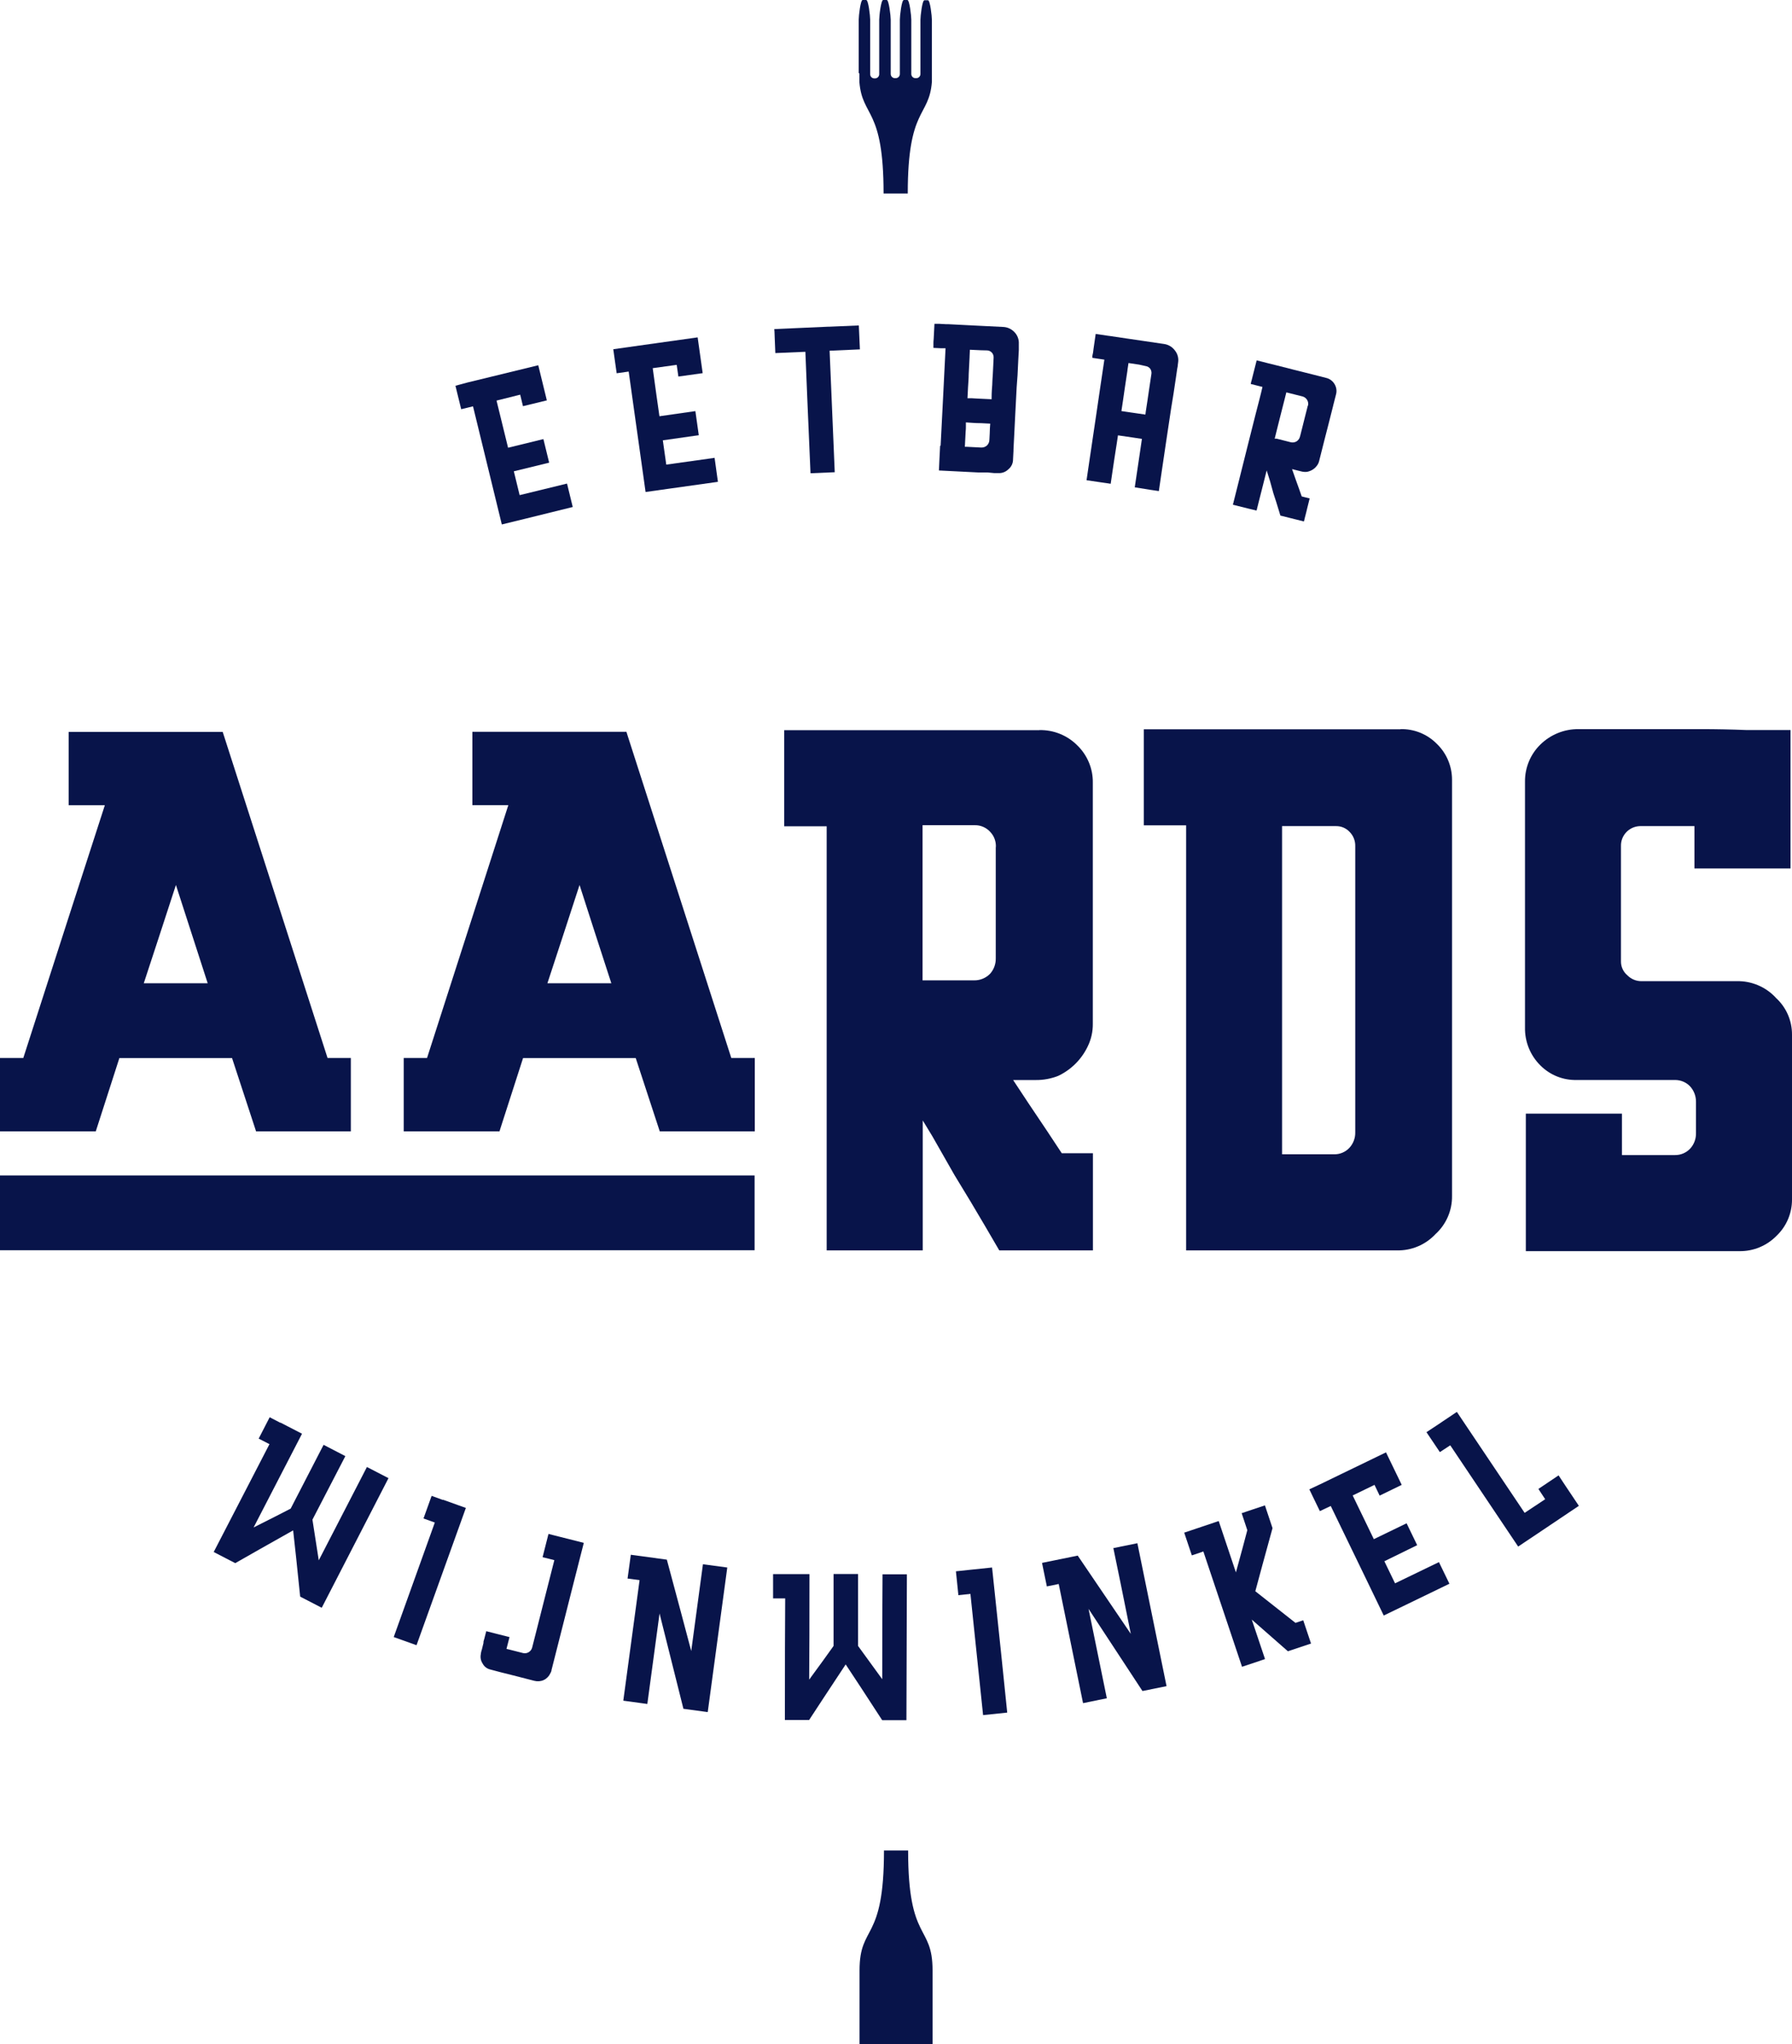 <?xml version="1.0" encoding="UTF-8"?>
<svg id="Laag_2" data-name="Laag 2" xmlns="http://www.w3.org/2000/svg" viewBox="0 0 349 398">
  <defs>
    <style>
      .cls-1 {
        fill: #08144a;
      }
    </style>
  </defs>
  <g id="Laag_1-2" data-name="Laag 1">
    <g id="Layer_2" data-name="Layer 2">
      <g id="Laag_1-3" data-name="Laag 1">
        <path class="cls-1" d="M71.46,285.65l4.2,2.17-13,25.24-4.2-2.17c-.58-5.73-1.04-10.03-1.37-12.9-5,2.81-8.76,4.94-11.27,6.38l-4.2-2.17,10.86-21-2.1-1.08c.47-.92.89-1.72,1.25-2.43s.66-1.27.89-1.73l2.1,1.09v-.05l4.2,2.17-9.43,18.25c3.22-1.61,5.63-2.84,7.22-3.67,2.84-5.51,4.98-9.65,6.41-12.42l4.24,2.2-6.41,12.37c.54,3.51.95,6.15,1.23,7.92,4.17-8.06,7.3-14.12,9.38-18.17"/>
        <path class="cls-1" d="M84.7,296.47l-2.22-.8c.35-1,.65-1.82.92-2.56s.49-1.35.66-1.84l2.22.8v-.05l4.45,1.6c-4.26,11.86-7.46,20.77-9.61,26.73l-4.44-1.59,8-22.29"/>
        <path class="cls-1" d="M93.63,322l.09-.35c0-.13.07-.28.12-.44.13-.53.24-1,.32-1.3v-.19c0-.14.1-.37.18-.7.14-.57.26-1,.36-1.4l1.69.43,2.84.72-.22.85c-.14.57-.26,1-.37,1.45l.4.09,2.84.72c.78.18,1.56-.3,1.76-1.08l.66-2.59c.44-1.73.94-3.72,1.52-6l1.14-4.49c.37-1.49.71-2.8,1-3.93l-.84-.22-1.45-.36.43-1.7c.29-1.12.53-2.07.72-2.83l.9.23,1.39.35,1.75.44,2.83.72-.08.35c-.06.23-.28,1.08-.65,2.54-.16.63-.35,1.4-.58,2.29s-.52,2-.85,3.33c-.45,1.8-1,4-1.69,6.68s-1.49,5.85-2.44,9.61c0,.09,0,.19-.08.29-.02.1-.07.2-.13.29-.26.58-.71,1.05-1.28,1.32-.58.27-1.23.32-1.85.16l-1.29-.33c-.87-.21-1.88-.47-3-.77l-2.24-.56-2-.53c-.67-.15-1.24-.58-1.55-1.19-.37-.57-.48-1.27-.31-1.93"/>
        <path class="cls-1" d="M137.83,333.32v.05l-4.73-.64c-2.06-8.26-3.61-14.45-4.65-18.56-1.05,7.81-1.84,13.68-2.38,17.62l-4.68-.64c1.41-10.42,2.47-18.24,3.17-23.47l-2.34-.31c.14-1,.26-1.92.37-2.7s.19-1.43.26-1.93l2.34.31,4.68.64c2.12,7.88,3.7,13.81,4.75,17.79,1.02-7.53,1.78-13.17,2.28-16.9l4.74.64c-1.69,12.49-2.95,21.85-3.8,28.1"/>
        <path class="cls-1" d="M171.89,306.54h4.73c-.04,12.6-.07,22.07-.09,28.41h-4.72c-3.14-4.84-5.51-8.46-7.11-10.86-3.17,4.79-5.54,8.4-7.12,10.82h-4.72c0-10.52.02-18.41.06-23.68h-2.36v-4.72h7.09c0,9.14-.02,15.99-.06,20.54,2.13-2.9,3.72-5.09,4.75-6.56v-14h4.77v14c2.08,2.88,3.65,5.04,4.71,6.48,0-9.07.02-15.89.06-20.44"/>
        <path class="cls-1" d="M189,310.36l-2.35.25c-.11-1-.2-1.93-.28-2.71s-.15-1.43-.2-1.94l2.34-.25h0l4.7-.49c1.33,12.53,2.32,21.94,2.95,28.25l-4.7.49c-1.09-10.45-1.91-18.3-2.46-23.55"/>
        <path class="cls-1" d="M227.18,328.27v.05l-4.68.95c-4.67-7.11-8.17-12.44-10.5-16,1.58,7.72,2.77,13.52,3.56,17.41l-4.63.95c-2.1-10.3-3.68-18.03-4.74-23.2l-2.31.47-.55-2.67c-.15-.77-.28-1.41-.39-1.91l2.31-.47,4.64-.95c4.59,6.75,8.04,11.83,10.34,15.24-1.49-7.43-2.62-12.99-3.4-16.7l4.68-.95,5.67,27.78"/>
        <path class="cls-1" d="M250.85,321.55h0c-3.12-2.75-5.47-4.81-7.06-6.19,1.15,3.41,2.01,5.98,2.58,7.69l-4.48,1.5c-3.33-9.96-5.84-17.44-7.53-22.45l-2.24.76-.87-2.58-.62-1.85,2.24-.75,4.48-1.51c1.48,4.42,2.6,7.75,3.35,10,1.01-3.66,1.75-6.4,2.22-8.22-.49-1.46-.85-2.57-1.1-3.31l2.23-.75,2.3-.77c.66,2,1.15,3.46,1.48,4.43-1.5,5.45-2.62,9.55-3.35,12.29l7.82,6.16,1.51-.51c.68,2,1.18,3.52,1.52,4.53l-4.48,1.5"/>
        <path class="cls-1" d="M282.3,308.37l-8.55,4.14-4.26,2.06-4.14-8.57c-.91-1.88-1.59-3.3-2.06-4.25-1.83-3.79-3.21-6.62-4.12-8.51l-2.12,1c-.46-.95-.87-1.78-1.21-2.49l-.84-1.75,2.13-1,4.25-2.06,8.55-4.14,2.06,4.26,1,2.07-4.3,2.09-1-2.09-4.25,2.06,4.12,8.51,6.38-3.09,2.06,4.26-6.39,3.13c.92,1.92,1.62,3.35,2.08,4.3l8.55-4.13,2.06,4.25"/>
        <path class="cls-1" d="M282.42,281.44l-2,1.31c-.58-.85-1.08-1.61-1.52-2.26s-.8-1.2-1.09-1.62l2-1.32h0l3.92-2.63,13.2,19.66,4-2.66c-.59-.88-1-1.54-1.32-2l3.93-2.64c.57.86,1,1.51,1.32,2l2.63,3.93c-3.5,2.34-6.13,4.11-7.89,5.3l-3.93,2.63c-5.85-8.73-10.25-15.29-13.19-19.66"/>
        <path class="cls-1" d="M111.55,98.72l-9.23,2.28-4.59,1.12c-1-4.09-1.75-7.17-2.25-9.23-.5-2-.87-3.56-1.12-4.59-1-4.1-1.75-7.15-2.24-9.18l-2.3.56-.66-2.68c-.19-.76-.34-1.4-.46-1.89l2.3-.62,4.6-1.12,9.23-2.25c.49,2,.86,3.56,1.12,4.59s.42,1.75.55,2.25l-4.65,1.13-.54-2.24-4.61,1.15c1,4.09,1.75,7.15,2.25,9.18l6.88-1.68c.51,2.06.88,3.59,1.12,4.59l-6.88,1.68,1.13,4.64,9.23-2.25c.5,2,.87,3.56,1.12,4.59"/>
        <path class="cls-1" d="M139.82,93.82l-9.4,1.32-4.69.66c-.58-4.17-1.02-7.31-1.32-9.41-.3-2.1-.52-3.66-.66-4.68-.58-4.17-1.02-7.29-1.31-9.36l-2.34.33-.39-2.75-.27-1.93,2.34-.33,4.68-.66,9.41-1.32c.29,2.07.51,3.63.66,4.68l.32,2.29-4.73.66c-.14-1.02-.25-1.78-.33-2.28l-4.67.65c.58,4.17,1,7.3,1.31,9.36l7-1c.3,2.11.52,3.67.66,4.69l-7,1c.3,2.1.52,3.68.67,4.73l9.41-1.32c.29,2.07.51,3.63.65,4.68"/>
        <path class="cls-1" d="M161.36,63.62l5.9-.25c.1,2.08.16,3.64.21,4.66l-5.9.26c.45,10.5.79,18.39,1,23.66l-4.72.2c-.46-10.5-.79-18.38-1-23.65l-5.85.25c-.05-1.27-.1-2.33-.13-3.18,0-.59-.05-1.08-.07-1.49l5.85-.26h0l4.72-.21h0Z"/>
        <path class="cls-1" d="M188.37,77.54h.83l1,.06,2.92.14v-.3c0-.24,0-1.06.12-2.47,0-.58.07-1.31.12-2.2s.09-1.88.15-3.08c.03-.36-.08-.72-.31-1-.24-.28-.58-.44-.95-.46l-1.25-.03-2.11-.1-.06,1.33s0,.07,0,.1c-.05,1-.11,2.07-.17,3.33,0,.83-.08,1.66-.13,2.52s-.07,1.54-.11,2.16M187.89,87h.41l2.78.14c.42.02.84-.12,1.15-.41.29-.3.46-.69.46-1.11l.06-1.18c0-.75.07-1.4.1-1.95l-1.74-.09c-1.2,0-2.19-.1-3-.15v.83c0,.24,0,.56-.05,1-.06,1.16-.1,2.14-.15,2.92M183.19,86.77l.15-2.93c.1-1.91.21-4.11.34-6.62.08-1.67.17-3.33.25-5s.16-3.15.22-4.41h-.87l-1.49-.07v-.77c0-.27,0-.6.05-1,.06-1.16.11-2.13.15-2.92h.87l1.44.08h.46l3.33.17,3,.15,4.26.21c.84.03,1.63.39,2.21,1,.6.61.91,1.45.86,2.31v1.18l-.1,1.84-.15,3.08-.17,2.33c-.08,1.46-.16,3.14-.26,5-.06,1.27-.13,2.53-.19,3.8s-.12,2.38-.17,3.33v.26c0,.14-.03.72-.09,1.74v.06c-.03.71-.37,1.36-.92,1.8-.51.51-1.22.77-1.94.73h-.77l-1.29-.12h-1.77l-3-.15-1.74-.09-3-.15.08-1.8c.07-1.19.12-2.19.15-3"/>
        <path class="cls-1" d="M223.06,80.76l.05-.3c0-.24.16-1,.36-2.44.09-.57.19-1.3.32-2.19s.28-1.86.45-3c.06-.35-.02-.71-.21-1-.21-.3-.54-.5-.91-.55l-1.26-.28-2.08-.31-.2,1.32s0,.07,0,.1c-.15,1-.31,2.06-.5,3.31-.12.81-.24,1.64-.36,2.49-.12.81-.23,1.52-.32,2.13l.81.12,1,.15,2.89.42M222.4,85.46l-1.72-.26-2.95-.43-.22,1.47-.51,3.28c-.12.85-.25,1.68-.37,2.49s-.23,1.54-.32,2.19l-.76-.12-1-.14-2.94-.43.53-3.61c.35-2.41.76-5.16,1.22-8.23.3-2.07.61-4.14.91-6.2s.58-3.88.81-5.44l-.87-.13-1.47-.22v-.2c0-.1,0-.29.08-.56s.09-.59.15-1c.17-1.16.31-2.12.42-2.9l.87.13,1.47.22.46.06,3.3.49,3,.44,4.22.62c.84.12,1.59.57,2.1,1.25.54.67.77,1.53.63,2.38l-.06.46c0,.27-.08.5-.11.71l-.27,1.87c-.18,1.18-.33,2.18-.45,3l-.47,2.89c-.29,1.93-.63,4.15-1,6.66-.25,1.66-.49,3.32-.74,5s-.46,3.13-.65,4.42l-1.78-.26-2.91-.47.21-1.42c.15-1,.31-2.08.49-3.3.12-.82.25-1.65.37-2.5s.23-1.54.32-2.18"/>
        <path class="cls-1" d="M254.72,79.06c.12-.38.07-.8-.13-1.15-.2-.36-.54-.62-.93-.72l-1.2-.3-1.94-.49-.35,1.4c-.23.89-.49,1.94-.8,3.14l-.6,2.39c-.2.79-.37,1.49-.52,2.09h.39l2.69.68c.41.11.85.05,1.21-.17.34-.23.58-.59.66-1l.08-.3.45-1.79c.12-.46.25-1,.41-1.64s.36-1.4.58-2.29M254.52,99.25h0l-.21.84c-.14.57-.27,1-.36,1.45l-1.75-.44-2.84-.71-.36-1.18c-.27-.91-.6-1.96-1-3.15l-.66-2.39c-.23-.77-.45-1.46-.65-2.07l-.3,1.19-.69,2.74c-.17.7-.35,1.39-.53,2.09s-.31,1.26-.45,1.79l-.75-.18-.97-.23-2.89-.72.89-3.54c.59-2.32,1.26-5,2-8l1.53-6.07c.51-2,1-3.8,1.34-5.33l-.84-.21-1.45-.37.05-.2c0-.13.08-.32.14-.55s.15-.59.25-1c.29-1.13.53-2.08.72-2.84l.85.21,1.44.37,1.74.43,2.84.72.3.08,2,.5,1.8.45,2.54.65c.69.15,1.29.59,1.65,1.2.37.6.48,1.32.3,2l-.19.74c-.13.5-.23.92-.32,1.25l-.12.5c-.08.3-.35,1.39-.83,3.28-.21.84-.47,1.85-.77,3s-.65,2.58-1.07,4.24c-.09.37-.27.71-.52,1-.22.28-.5.52-.81.7-.31.18-.65.31-1,.38-.38.05-.78.02-1.15-.08l-.65-.16-1.14-.29.7,2c.48,1.32.88,2.43,1.18,3.32l.55.14,1,.25-.21.84-.36,1.45"/>
        <path class="cls-1" d="M176.86,360.33c0,18,4.76,14.23,4.76,23.34v14.33h-14.22v-14.33c0-9.11,4.76-5.3,4.76-23.34h4.7Z"/>
        <path class="cls-1" d="M167.37,14.27v1.71c.58,7,4.71,4.85,4.71,21.69h4.71c0-16.85,4.13-14.7,4.7-21.7,0-.06,0-.11,0-.17V3.87c0-.72-.34-3.82-.76-3.82h-.7c-.43,0-.77,3.1-.77,3.82v10.54c0,.45-.36.81-.81.81h-.16c-.45,0-.81-.36-.81-.81V3.82C177.48,3.1,177.14,0,176.72,0h-.7c-.43,0-.77,3.1-.77,3.82v10.59c0,.45-.36.81-.81.81h-.16c-.44,0-.8-.36-.81-.8V3.82c0-.72-.35-3.82-.77-3.82h-.7c-.42,0-.77,3.1-.77,3.82v10.47h0v.16c0,.44-.35.8-.79.81,0,0,0,0-.01,0h-.16c-.44,0-.79-.35-.8-.79V3.82C169.47,3.1,169.13,0,168.7,0h-.7c-.42,0-.76,3.1-.76,3.82v10.45"/>
        <path class="cls-1" d="M193.93,164.94v21.67c.02,1.1-.37,2.18-1.11,3-.83.85-1.97,1.31-3.15,1.28h-10v-30.21h10.17c1.14-.02,2.23.45,3,1.29.77.8,1.17,1.89,1.11,3M202.41,142.18h-49.68v18.71h8.27v82.58h18.71v-25.3l1.86,3.06,4.31,7.56c2.26,3.69,4.23,6.96,5.9,9.83l2.83,4.85h18.24v-18.92h-6.07c-1.74-2.67-3.9-5.9-6.47-9.71l-3-4.54h4.38c1.51.02,3-.26,4.4-.81,2.51-1.19,4.54-3.21,5.74-5.72.68-1.38,1.02-2.9,1-4.44v-46.93c.04-2.72-1.05-5.34-3-7.24-1.96-1.98-4.64-3.06-7.42-3"/>
        <path class="cls-1" d="M263.94,164.76v55.71c.03,1.11-.37,2.18-1.11,3-.77.84-1.86,1.31-3,1.29h-10.14v-63.9h10.53c.99-.01,1.93.39,2.61,1.11.74.74,1.14,1.75,1.11,2.79M272.76,142h-50v18.71h8.24v82.76h41c2.86.08,5.62-1.08,7.57-3.17,2.09-1.9,3.26-4.61,3.22-7.44v-81c.01-2.67-1.07-5.22-3-7.06-1.86-1.87-4.41-2.89-7.05-2.83"/>
        <path class="cls-1" d="M345.85,194.27c-1.96-2.11-4.74-3.29-7.62-3.22h-18.46c-1.07.03-2.1-.39-2.84-1.15-.81-.68-1.26-1.69-1.24-2.75v-22.39c-.06-2.1,1.6-3.84,3.7-3.9.07,0,.14,0,.21,0h10.4v8.24h18.71v-26.95h-8.6c-3-.12-5.94-.18-8.82-.18h-23.88c-2.77-.02-5.43,1.06-7.41,3-1.95,1.9-3.03,4.52-3,7.24v47.83c-.06,2.78,1.02,5.46,3,7.42,1.86,1.87,4.42,2.9,7.06,2.83h19.16c1.11,0,2.17.44,2.93,1.24.75.82,1.16,1.89,1.15,3v6.09c.03,1.1-.36,2.18-1.1,3-.77.84-1.86,1.31-3,1.29h-10.32v-8.06h-18.72v26.77h41.6c2.72.04,5.34-1.05,7.24-3,1.93-1.84,3.01-4.39,3-7.06v-32.08c.02-2.75-1.13-5.37-3.17-7.21"/>
        <rect class="cls-1" y="228.88" width="146.96" height="14.56"/>
        <path class="cls-1" d="M106.61,191.46c1.89-5.8,4-12.13,6.26-19.14,1.69,5.28,3.77,11.7,6.19,19.14h-12.45ZM142.42,206c-4.54-14.08-11.28-35.03-20.22-62.86l-.2-.65h-30v14.28h7c-4.15,12.89-9.42,29.3-15.83,49.23h-4.54v14.3h18.65l.2-.65c1.24-3.88,2.7-8.42,4.39-13.63h21.94c1.41,4.3,2.9,8.83,4.47,13.63l.21.65h18.51v-14.3h-4.58Z"/>
        <path class="cls-1" d="M28,191.46c1.89-5.8,4-12.13,6.26-19.14,1.7,5.28,3.77,11.7,6.19,19.14h-12.45ZM63.79,206c-4.53-14.07-11.26-35.01-20.21-62.84l-.21-.65H13.37v14.28h7.05c-4.17,12.87-9.47,29.28-15.88,49.21H0v14.3h18.65l.21-.65c1.24-3.88,2.7-8.42,4.39-13.63h21.94c1.41,4.3,2.89,8.83,4.47,13.63l.21.65h18.46v-14.3h-4.54Z"/>
      </g>
    </g>
  </g>
</svg>